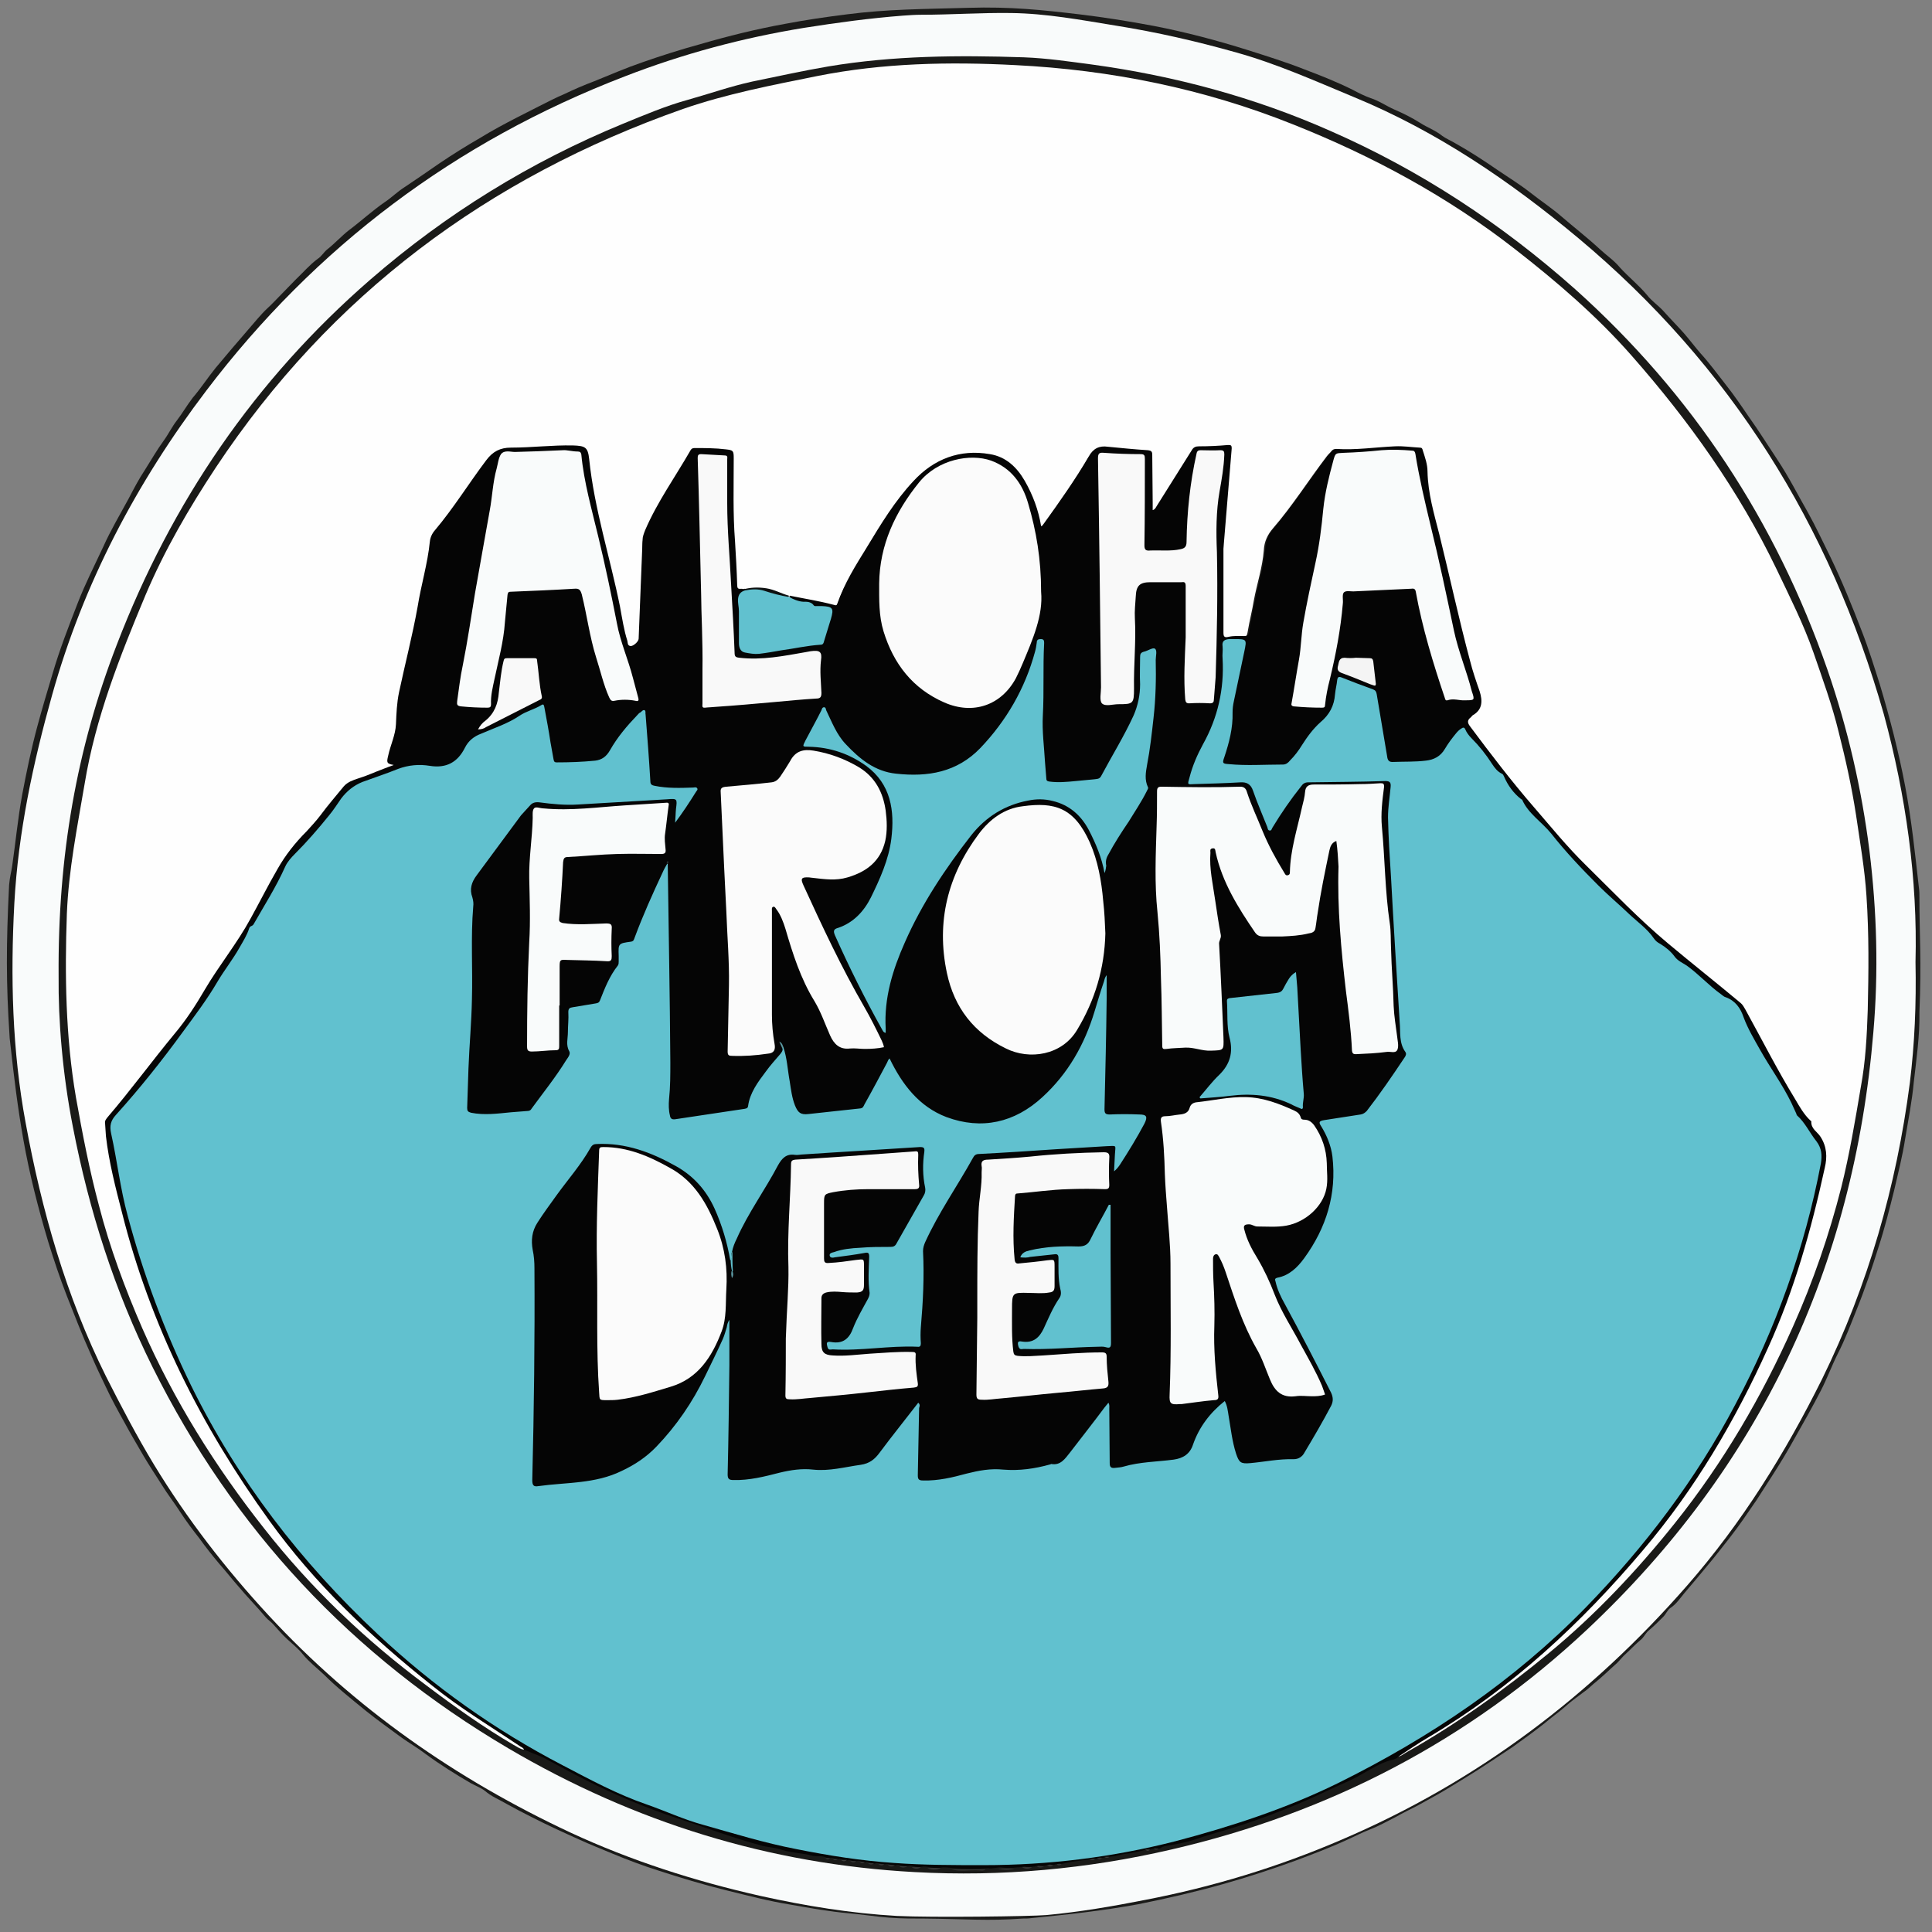 <?xml version="1.0" encoding="utf-8"?>
<!-- Generator: Adobe Illustrator 24.0.0, SVG Export Plug-In . SVG Version: 6.00 Build 0)  -->
<svg version="1.1" id="Layer_1" xmlns="http://www.w3.org/2000/svg" xmlns:xlink="http://www.w3.org/1999/xlink" x="0px" y="0px"
	 viewBox="0 0 445 445" style="enable-background:new 0 0 445 445;" xml:space="preserve">
<rect x="0" y="0" width="445" height="445" fill="#808080" stroke="none"/>
<style type="text/css">
	.st0{fill:#1A1A18;}
	.st1{fill:#F9FBFB;}
	.st2{fill:#FEFEFE;}
	.st3{fill:#050505;}
	.st4{fill:#3A3A38;}
	.st5{fill:#3E3E3D;}
	.st6{fill:#40403F;}
	.st7{fill:#3C3C3B;}
	.st8{fill:#3B3B3A;}
	.st9{fill:#3A3A39;}
	.st10{fill:#3D3D3B;}
	.st11{fill:#3C3C3C;}
	.st12{fill:#3D3D3C;}
	.st13{fill:#393938;}
	.st14{fill:#3F3F3F;}
	.st15{fill:#0E1010;}
	.st16{fill:#61C1CF;}
	.st17{fill:#FBFBFB;}
	.st18{fill:#F9F9F9;}
	.st19{fill:#F4F4F4;}
	.st20{fill:#5FBDCA;}
	.st21{fill:#5B9AA3;}
	.st22{fill:#5F9DA7;}
	.st23{fill:#282E2F;}
</style>
<g>
	<path class="st0" d="M2.1,203.8c0.2-2.1,0.5-2.9,0.7-4.3c0.8-5.5,1.3-10.9,2.3-16.4c1-5.3,2.1-10.6,3.5-15.8
		c1.1-4.1,2.3-8.1,3.5-12.1c1.6-5.5,3.7-10.9,5.8-16.3c1.7-4.4,3.9-8.7,5.9-13c1.7-3.8,3.8-7.3,5.8-11c1.2-2.3,2.4-4.6,3.8-6.7
		c1.4-2.2,2.7-4.5,4.3-6.7c1.1-1.5,1.9-3.2,3-4.6c1.3-1.7,2.4-3.6,3.7-5.3c1.9-2.2,3.5-4.7,5.3-6.9c2.4-2.9,4.9-5.8,7.4-8.7
		c1.5-1.7,2.9-3.5,4.5-5c1-0.9,1.9-1.9,2.8-2.8c1.2-1.2,2.4-2.5,3.7-3.8c1.7-1.6,3.2-3.4,5.1-4.8c0.8-0.5,1.3-1.4,2.1-2.1
		c1.8-1.4,3.3-3.1,5.1-4.5c2.8-2.1,5.4-4.5,8.3-6.5c1.5-1,2.9-2.4,4.5-3.4c2.7-1.8,5.3-3.6,7.9-5.4c3.1-2.1,6.3-4.1,9.6-6
		c2.6-1.6,5.4-3.1,8.1-4.5c1.8-0.9,3.7-1.9,5.5-2.8s3.7-1.9,5.6-2.7c2.3-1.1,4.6-2.1,7-3c3.7-1.5,7.4-3.1,11.2-4.4
		c4.3-1.5,8.7-2.9,13.1-4.1c6.5-1.9,13-3.5,19.6-4.7c4.7-0.9,9.5-1.6,14.3-2.2c9.3-1.2,17.4-1.2,27.9-1.5c9.8-0.3,17.1,0.5,25.6,1.5
		c5.8,0.7,11.5,1.6,17.3,2.7c7.2,1.4,14.4,3.3,21.4,5.5c4.4,1.4,8.9,2.8,13.2,4.5c3.7,1.4,7.5,2.9,11.1,4.7c1.3,0.7,2.7,1.4,4.1,1.9
		c1.9,0.6,3.6,1.8,5.4,2.6c2.1,0.9,4.1,1.9,6,3.1c1.7,1.1,3.5,1.7,5.1,3c0.8,0.6,2,1.1,3,1.7c3.4,1.9,6.6,4,9.8,6.2
		c2.5,1.7,5.1,3.3,7.4,5.1c2.4,1.9,5,3.6,7.3,5.6c2.9,2.5,6,4.9,8.8,7.5c1.5,1.4,3.3,2.6,4.6,4.2c2,2.2,4.4,4.1,6.3,6.4
		c1,1.3,2.5,2.3,3.7,3.6c1.6,1.8,3.2,3.4,4.8,5.2c1.3,1.5,2.5,3.1,3.8,4.6c2.1,2.3,3.9,4.8,5.8,7.2c1.9,2.4,3.6,4.9,5.3,7.4
		c2.3,3.2,4.4,6.6,6.6,9.9c2.6,3.9,4.7,8.1,7,12.1c1.9,3.4,3.5,6.9,5.2,10.3c2.7,5.6,5,11.3,7.2,17c1.6,4.1,2.9,8.3,4.2,12.4
		c2.3,7.7,4.3,15.4,5.8,23.3c1.5,7.8,2.3,15.7,3.2,23.6c0.1,0.7,0.1,1.4,0.1,2c0,8.9,0.5,14.6,0,26.6c0.1,5.4-0.7,10.8-1.3,16.1
		c-0.4,4.4-1.3,8.8-2,13.1c-0.6,3.9-1.6,7.8-2.5,11.7c-1.1,4.4-2.2,8.8-3.6,13.1c-1.5,4.8-3.1,9.6-5,14.3c-1.4,3.5-2.7,7-4.4,10.3
		c-1.4,2.8-2.5,5.8-3.9,8.5c-1.9,3.7-4,7.4-6.1,11.1c-1.6,2.9-3.3,5.7-5.1,8.5c-1.2,1.9-2.4,3.7-3.6,5.6c-2,2.9-4,5.9-6.2,8.7
		c-1.6,2-3.1,4-4.7,5.9c-1.9,2.3-3.8,4.6-5.7,6.8c-1,1.2-1.9,2.6-3.3,3.5c-0.6,0.4-1,1.4-1.6,2c-1.1,1.1-2.2,2.2-3.4,3.2
		c-0.7,0.6-1.1,1.6-1.9,2.2c-1.2,1-2.2,2.1-3.3,3.1c-0.7,0.6-1.3,1.4-2,2.1c-1.8,1.6-3.5,3.3-5.4,4.8c-0.8,0.7-1.5,1.4-2.4,2
		c-1.5,1.1-3,2.2-4.3,3.4c-1.5,1.3-3.1,2.4-4.6,3.7c-2.4,1.9-4.9,3.7-7.4,5.5c-3.5,2.3-7,4.7-10.6,6.9c-2.3,1.4-4.5,2.8-6.8,4.1
		c-1.6,0.9-3.1,1.7-4.7,2.6c-1.6,0.8-3.2,1.6-4.8,2.5c-2,1-3.9,2.1-6,2.9c-1.8,0.7-3.5,1.6-5.3,2.4c-3.9,1.8-7.9,3.3-11.9,4.8
		c-5.5,2-11,3.8-16.7,5.4c-6.4,1.8-12.9,3.3-19.4,4.6c-8.1,1.5-16.4,2.4-24.6,3.2c-0.7,0.1-1.4,0.1-2,0.1c-8.4,0.6-12.3,0.1-23.4,0
		c-8.2,0.1-11.1-0.7-16.6-1.2c-4.5-0.4-9-1.2-13.5-2c-5-0.8-9.9-2.1-14.8-3.3c-5.3-1.3-10.6-2.9-15.8-4.6c-3.5-1.1-6.9-2.4-10.3-3.8
		c-2.6-1.1-5.2-2.1-7.8-3.3c-3.8-1.7-7.5-3.4-11.2-5.3c-1.8-0.9-3.7-1.9-5.5-2.9c-1.7-1-3.5-1.7-5-3c-0.9-0.7-2.2-1.2-3.3-1.8
		c-3.6-2.1-7.1-4.3-10.5-6.8c-1.7-1.3-3.6-2.4-5.3-3.6c-2.8-2.1-5.7-4.1-8.4-6.3c-3.3-2.7-6.6-5.3-9.6-8.3c-1.6-1.5-3.4-2.9-4.8-4.6
		c-1-1.3-2.4-2.4-3.7-3.6c-1.1-1-2.1-2.2-3.1-3.3c-0.5-0.6-1.3-1.1-1.8-1.7c-2-2.4-4.2-4.6-6.2-7c-1.5-1.7-2.9-3.5-4.4-5.2
		c-1.6-1.9-3.2-3.9-4.7-6c-1.5-1.9-3-3.9-4.3-5.9c-1.4-2.2-3-4.2-4.4-6.5c-1.4-2.2-2.8-4.3-4.1-6.5c-1.5-2.6-3-5.1-4.4-7.7
		c-1.5-2.7-3-5.4-4.3-8.2c-1.2-2.5-2.4-5-3.5-7.6c-2-4.4-3.7-8.9-5.5-13.4c-1.6-4.1-3-8.3-4.3-12.5c-2.3-7.7-4.3-15.5-5.7-23.4
		c-1.3-7.3-2.2-14.6-3-22c0-0.2-0.2-1.4-0.2-2C1.4,226.4,1.4,217.7,2.1,203.8z"/>
	<path class="st1" d="M441.2,221.6c0.2,9.7-0.2,18.8-1.3,27.8c-3.1,23.8-9.6,46.6-20.2,68.2c-8.5,17.1-18.5,33.2-31.1,47.6
		c-22.2,25.4-48.4,45.2-79.5,58.5c-14.6,6.3-29.7,10.9-45.3,13.9c-7.6,1.5-15.2,2.8-22.8,3.5c-3.4,0.3-26.3,0.6-34.4,0.2
		c-10.6-0.6-21-2.3-31.4-4.6c-15.1-3.4-29.8-8.1-43.8-14.6c-26.3-12.3-49.7-28.6-69.5-50c-9.9-10.7-18.8-22.2-26.4-34.7
		c-4-6.6-7.6-13.5-11.1-20.4c-9.2-18.5-14.8-38.2-18.5-58.4c-3.1-16.7-3.5-33.6-2.6-50.5c0.9-16.4,4.3-32.3,8.7-48
		c7.2-25.7,19.4-48.9,35.5-70.1c25.2-33.2,57.4-57.4,96.4-72.4c13.4-5.2,27.2-8.9,41.4-11.2c7.6-1.2,15-2.2,22.7-2.8
		c1.5-0.1,2.7-0.2,4.2-0.2c6.8,0,13.9-0.5,20.7-0.4C241,3.1,249,4.6,257,5.9c9.4,1.5,18.6,3.6,27.8,6.2c9.3,2.6,18,6.5,26.9,10.2
		c19.2,7.9,36.1,19.4,51.9,32.6c34.9,29.2,57.9,66,70.3,109.6C439,183.3,441.7,202.5,441.2,221.6z"/>
	<path class="st0" d="M13.5,224.8c-0.2-27.8,4.2-52.5,13.4-76.3c12.6-32.8,31.8-61,58.4-84.1c17.4-15.1,36.8-27.1,58.2-35.9
		c4.9-2,9.8-4.1,14.9-5.5c5-1.4,9.8-3.1,14.8-4.2c5.9-1.2,11.7-2.5,17.6-3.5c14.9-2.5,29.9-2.6,45-2.1c5.4,0.2,10.7,1,16,1.7
		c18.8,2.6,37.1,7.5,54.5,15.2c20.8,9.1,39.5,21.4,56.5,36.5c27,24.2,46.2,53.4,58.1,87.6c4.7,13.6,7.9,27.5,9.7,41.8
		c1.7,13.9,2.1,27.8,0.9,41.7c-4.5,54.2-26.2,100.3-65.9,137.6c-27.3,25.6-59.4,42.3-95.8,50.7c-19.4,4.5-39.1,6.3-59.1,5.2
		c-33.5-1.8-64.7-11.5-93.6-28.5c-36-21.2-63.4-50.5-82-87.9c-8.7-17.5-14.6-36-18.3-55.2C14.4,247.4,13.4,235,13.5,224.8z"/>
	<path class="st2" d="M120.7,403c-0.9-0.1-1.6-0.7-2.4-1.1c-7-4.1-13.6-8.8-20.1-13.7c-14-10.4-26.6-22.4-37.4-36.2
		c-11.2-14.2-20.7-29.4-28-46c-4-9.2-7.5-18.6-10-28.3c-2.2-8.2-3.8-16.5-5.3-24.9c-2.4-14-2.6-28.2-2.1-42.3
		c0.4-10.1,2.4-20,4.1-30c2.5-15.2,8.1-29.3,14-43.4c4.4-10.4,10-20,16.2-29.4c26.4-39.8,62.7-66.8,107.6-82.6
		c10.1-3.5,20.6-5.5,31-7.6c15.1-3,30.4-3.3,45.6-2.5c21.9,1.1,43.3,5.4,63.8,13.6c18.4,7.3,35.8,16.7,51.4,28.9
		c9.5,7.4,18.7,15.3,26.7,24.4c13.2,15,24.7,31.1,33.4,49.2c3,6.3,6.2,12.6,8.5,19.2c2.1,6.1,4.3,12.1,5.8,18.3
		c1.6,6.3,3,12.6,4,19.1c0.9,6.2,2,12.4,2.4,18.6c0.6,8.8,0.5,17.5,0.3,26.3c-0.2,6-0.5,11.9-1.6,17.8c-1.3,7.7-2.6,15.5-4.5,23.1
		c-2.8,11-6.5,21.7-11.1,32c-7.2,16.2-16.1,31.4-27.2,45.3c-8.7,10.9-18.3,21.1-29.1,30c-10.3,8.5-21.2,16.3-32.9,22.9
		c-0.7,0.4-1.3,1-2.2,0.9c0.1-0.9,0.9-1,1.5-1.4c4.6-2.9,9.2-5.8,13.8-8.8c5.8-3.8,11.2-8.1,16.4-12.7c5.4-4.7,10.5-9.6,15.4-14.8
		c6.8-7.2,13-14.8,18.7-22.9c5.1-7.2,9.6-14.7,13.5-22.5c2.7-5.6,5.8-11.1,7.9-16.9c2.9-7.9,5.7-15.8,7.8-23.9c1-3.8,2-7.7,2.8-11.5
		c0.2-0.9,0.2-1.9,0.3-2.9c0.2-2.3-0.8-4.1-2.2-5.7c-0.5-0.6-1.1-1.2-1.2-2c0-0.3-0.2-0.5-0.4-0.7c-2.8-3.5-4.9-7.5-7.1-11.4
		c-2.6-4.6-5-9.4-7.6-14c-0.5-0.9-1.2-1.5-1.9-2.1c-3.6-2.9-7.4-5.6-10.9-8.7c-4.9-4.3-10.2-8.3-14.7-13c-2.5-2.6-5-5.2-7.7-7.6
		c-0.8-0.7-1.5-1.7-2.3-2.5c-5.9-6.1-11.3-12.6-16.7-19.1c-3.2-3.9-6.3-7.9-9.2-12.1c-0.8-1.2-0.8-1.4,0.2-2.4
		c0.3-0.3,0.5-0.6,0.9-0.8c1.4-1,1.7-2.3,1.3-3.9c-0.1-0.3-0.1-0.5-0.2-0.8c-2.3-7.3-4.2-14.7-5.9-22.1c-1.7-7.7-3.8-15.4-5.5-23.1
		c-0.4-2-0.5-4-0.7-6.1c-0.1-1-0.3-2-0.6-2.9c-0.5-1.7-0.5-1.8-2.3-1.9c-2.6-0.2-5.2-0.2-7.8,0.1c-3,0.3-6.1,0.5-9.1,0.3
		c-1.1-0.1-1.8,0.4-2.5,1.3c-4.2,5.5-7.9,11.4-12.4,16.6c-1.2,1.4-2,3-2.1,5c-0.3,4-1.6,7.8-2.3,11.6c-0.4,2.4-1,4.7-1.4,7.1
		c-0.2,1.3-0.5,1.6-1.9,1.6c-1.1,0-2.2,0-3.3,0.2c-0.7,0.1-1.1-0.3-1.2-1c0-0.4,0-0.8,0-1.2c0-6,0-12,0-18c0-2.7,0.4-5.3,0.6-8
		c0.2-2.3,0.4-4.7,0.6-7c0.2-2.5,0.4-5.1,0.6-7.6c0.1-0.8-0.1-1.2-0.9-1.2c-2.1-0.1-4.2,0.2-6.3,0.3c-0.9,0-1.2,0.7-1.6,1.3
		c-2.4,3.9-4.9,7.8-7.4,11.7c-0.3,0.5-0.6,1.4-1.3,1.2c-0.8-0.2-0.6-1.1-0.6-1.8c0-3.3,0-6.6,0-10c0-1.4,0-1.4-1.5-1.6
		c-2.9-0.3-5.8-0.5-8.7-0.8c-1.8-0.1-3,0.5-3.9,2.1c-3.1,5.3-6.6,10.2-10.1,15.2c0,0.1-0.1,0.1-0.1,0.2c-0.2,0.3-0.5,0.8-0.9,0.7
		c-0.5-0.1-0.6-0.6-0.6-1c-0.6-3.2-1.8-6.2-3.4-9.1c-1.9-3.4-4.5-5.8-8.5-6.5c-2-0.3-4-0.2-6,0.2c-3.8,0.7-7.1,2.4-9.9,5
		c-1.9,1.8-3.5,4-5,6.1c-4.1,5.7-7.7,11.8-11.1,17.9c-0.8,1.5-1.5,3.1-2.1,4.7c-0.3,0.8-0.7,1.1-1.6,0.9c-3.2-0.9-6.6-1.3-9.8-2.2
		c-1.7-0.4-3.3-1.2-5.1-1.6c-1.9-0.4-3.6-0.3-5.4,0.2c-1.6,0.1-1.8,0-1.8-1.6c-0.2-6.4-0.8-12.8-0.8-19.1c0-3,0.1-6.1,0.1-9.1
		c0-1.8-0.3-2.1-2-2.2c-2-0.2-4.1-0.3-6.1-0.3c-0.7,0-1.2,0.2-1.6,0.8c-3.5,5.8-7.3,11.5-10.1,17.7c-0.4,1-0.7,1.9-0.7,3
		c0,5.1-0.4,10.2-0.5,15.3c0,1.9-0.1,3.7-0.2,5.6c0,1.2-0.3,2.2-1.5,2.7c-1,0.4-1.2,0.3-1.6-0.7c-0.7-1.8-1-3.7-1.3-5.6
		c-0.9-5.3-2.4-10.5-3.5-15.8c-1-4.6-2.2-9.1-3.2-13.7c-0.4-2-0.4-4-0.7-5.9c-0.1-0.8-0.2-1.7-0.5-2.5c-0.3-1.2-0.9-1.7-2.2-1.7
		c-4.6-0.1-9.2,0-13.8,0.4c-0.6,0.1-1.3,0.1-1.9,0c-2-0.2-3.4,0.7-4.6,2.2c-1.7,2.2-3.3,4.3-4.8,6.6c-2.1,3.1-4.3,6.1-6.7,9
		c-1.2,1.4-1.9,2.9-2,4.8c-0.3,4-1.6,7.7-2.3,11.6c-1.1,6.8-2.8,13.5-4.3,20.3c-0.6,2.6-1,5.2-0.9,7.8c0,1.9-0.5,3.8-1,5.6
		c-0.3,0.8-0.6,1.7-0.7,2.5c-0.2,0.7-0.2,1.4,0.6,1.8c0.5,0.2,0.4,0.5,0,0.8c-0.3,0.2-0.6,0.3-1,0.4c-2.6,1-5.2,2.1-7.9,2.9
		c-0.9,0.3-1.7,0.8-2.2,1.5c-1.1,1.6-2.5,2.9-3.6,4.5c-1.9,2.7-4.2,5-6.4,7.5c-2.8,3.1-5.1,6.5-7,10.3c-3.3,6.7-7.2,13-11.5,19.1
		c-3.2,4.6-5.7,9.6-9.3,14c-5.2,6.4-10,13-15.4,19.2c-1.5,1.7-1.8,3.3-1.5,5.4c0.8,6.1,2.2,12.1,3.9,18c2.7,9.8,5.7,19.6,9.8,28.9
		c4.4,10,9.5,19.6,15.3,28.8c4.5,7,9.1,13.9,14.4,20.3c3.2,3.9,6.6,7.6,10.1,11.3c5.4,5.8,11.5,10.6,17.4,15.8
		c6.8,6,14.5,10.9,22.1,15.8c0.8,0.5,1.6,1,2.4,1.6C120.3,402.2,120.8,402.4,120.7,403z"/>
	<path class="st3" d="M120.7,403c-0.2-0.5-0.7-0.6-1.1-0.9c-6.7-4.5-13.7-8.7-20-13.8c-14.1-11.2-27.1-23.5-37.6-38.1
		c-15.6-21.6-27.4-45-33.9-70.9c-1.5-5.8-3-11.6-3.7-17.6c-0.1-1-0.1-2-0.2-3c-0.1-0.6,0.3-1,0.6-1.4C30.2,251,35,244.4,40.3,238
		c2.6-3.1,4.8-6.5,6.9-10.1c3.3-5.6,7.4-10.6,10.5-16.3c2.1-3.8,4-7.6,6.2-11.4c1.8-3.2,4.1-6.1,6.7-8.7c1.1-1.2,2.2-2.4,3.2-3.7
		c1.7-2.3,3.6-4.5,5.4-6.7c0.9-1,2.1-1.4,3.3-1.8c2-0.6,3.9-1.5,5.8-2.2c0.8-0.3,1.5-0.6,2.4-0.9c-1.6-0.3-1.7-0.5-1.3-2.1
		c0.5-2.4,1.7-4.8,1.8-7.3c0.1-2.4,0.2-4.9,0.7-7.3c1.4-6.6,3.1-13.1,4.3-19.8c0.8-5,2.3-9.9,2.8-14.9c0.1-1,0.5-1.9,1.2-2.7
		c4.3-5.1,7.8-10.8,11.8-16.1c1.5-2,3.2-2.9,5.7-2.9c4.8,0,9.5-0.6,14.3-0.5c2.8,0.1,3.4,0.4,3.7,3.1c1.2,11.6,4.8,22.6,7.1,34
		c0.5,2.7,0.9,5.4,1.7,7.9c0.1,0.4,0,1.1,0.7,1.2c0.6,0.1,1.9-1,1.9-1.7c0.1-2.5,0.2-5,0.3-7.6c0.2-5,0.4-10.1,0.6-15.1
		c0-0.8,0.3-1.5,0.6-2.3c2.8-6.5,6.9-12.2,10.4-18.3c0.2-0.4,0.5-0.6,0.9-0.6c2.4,0,4.9,0,7.3,0.3c1.7,0.2,1.8,0.3,1.8,2.1
		c0,6.4-0.2,12.7,0.3,19.1c0.2,3.3,0.4,6.7,0.5,10.1c0,1.3,0.9,0.6,1.4,0.9c0.3-0.1,0.5-0.2,0.6,0.2c-1.2,1-1.4,2.3-1.2,3.9
		c0.2,2.4,0.1,4.9,0.1,7.3c0,0.5,0,1,0.1,1.6c0.2,0.7,0.5,1.2,1.3,1.3c1.2,0.1,2.3,0.3,3.5,0.2c4.3-0.6,8.7-1.4,13-2
		c0.6-0.1,1-0.4,1.2-1c0.6-1.9,1.2-3.8,1.7-5.7c0.2-0.6,0-1.2-0.6-1.2c-2.2-0.1-4.1-1.4-6.3-1.5c-1.1-0.1-1.9-0.5-2.7-1.2
		c-0.1-0.1-0.1-0.2,0-0.4c3.4,0.7,6.7,1.2,10.1,2.1c0.4,0.1,0.7,0.3,0.9-0.3c1.6-4.7,4.2-8.8,6.8-13c3.2-5.3,6.4-10.6,10.7-15.2
		c4.7-5.1,10.7-7.4,17.6-6.2c3.7,0.6,6.2,3,8,6.1c1.9,3.3,3.2,6.8,3.8,10.5c0.4-0.1,0.5-0.5,0.7-0.7c3.6-5,7.2-10.1,10.3-15.4
		c1-1.8,2.4-2.5,4.4-2.2c3.1,0.3,6.1,0.6,9.2,0.8c0.8,0.1,1,0.3,1,1.1c0,3.7,0.1,7.4,0.1,11c0,0.5,0,1,0,1.7
		c0.6-0.2,0.7-0.6,0.9-0.9c2.7-4.3,5.4-8.6,8.1-12.9c0.4-0.7,0.9-0.9,1.7-0.9c2.2,0,4.4-0.1,6.6-0.3c0.7,0,0.9,0,0.9,0.8
		c-0.6,7.2-1.2,14.5-1.8,21.8c0,0.4-0.1,0.9-0.1,1.3c0,6.4,0,12.9,0,19.3c0,0.9,0.2,1.2,1.1,1c1.2-0.3,2.5-0.2,3.7-0.2
		c0.5,0,0.9-0.1,1.1-0.8c0.8-5.2,2-10.3,3.2-15.4c0.3-1.5,0.4-2.9,0.6-4.4c0.2-1.4,0.6-2.7,1.5-3.7c4.9-5.8,9-12.2,13.6-18.2
		c0.3-0.4,0.6-0.6,1.2-0.6c4.5,0.3,9-0.4,13.5-0.6c1.9-0.1,3.8,0.2,5.7,0.3c0.5,0,0.6,0.2,0.7,0.6c0.5,1.6,1.1,3.2,1.1,4.9
		c0.1,5,1.5,9.7,2.7,14.4c2.4,9.7,4.5,19.5,7.1,29.2c0.6,2.4,1.4,4.7,2.2,7c0.7,2.2,0.7,4.2-1.5,5.5c-0.2,0.1-0.3,0.3-0.5,0.5
		c-0.8,0.6-0.9,1.2-0.2,2.1c4.7,6.3,9.5,12.6,14.7,18.6c3.9,4.5,7.7,9.2,12,13.4c6.2,6.1,12.2,12.4,18.9,18
		c5.5,4.6,11.2,9.1,16.7,13.7c0.5,0.4,0.8,1,1.1,1.5c3.8,6.9,7.4,14,11.5,20.7c1,1.7,2,3.5,3.5,4.9c0.1,0.1,0.2,0.1,0.2,0.2
		c-0.1,1.7,1.4,2.4,2.1,3.5c1.5,2.3,1.6,4.7,1,7.2c-3.1,14.2-7,28.1-13,41.3c-7.6,16.9-16.9,32.7-28.9,46.8
		c-14.2,16.8-30.2,31.7-49.3,43c-2.4,1.4-4.7,3-7,4.5c-0.4,0.5-1.1,0.7-1.7,0.8c-2.5,0.7-4.7,2.1-7,3.4c-2.2,1.3-4.6,2.2-6.9,3.3
		c-7.7,3.7-15.6,6.8-23.8,9.3c-2.4,0.7-4.9,1.4-7.2,2.2c-2.3,0.8-4.7,1.2-7.1,1.6c-0.4,0.1-0.8,0.2-1.1,0.5c-0.4,0.2-0.8,0.2-1.2,0
		c-0.3,0.1-0.5,0.2-0.8,0.2c-0.4,0.2-0.8,0.1-1.1,0c-1.6,0.6-3.3,0.9-5,1.1c-1.1,0.1-2.1,0.6-3.2,0.6c-0.4,0.1-0.8,0.1-1.1,0
		c-0.2,0.1-0.4,0.2-0.5,0.2c-0.4,0.2-0.8,0.1-1.1,0c-0.2,0.1-0.4,0.2-0.5,0.2c-0.4,0.3-0.8-0.1-1.2,0.2c-2.2,0.3-4.4,0.5-6.5,1
		c-0.4,0.1-0.8,0.2-1.1,0c-0.3,0.1-0.5,0.2-0.8,0.2c-0.5,0.2-0.9,0.2-1.4,0c-0.3,0.1-0.5,0.2-0.8,0.2c-0.6,0.2-1.1,0.2-1.7,0
		c-0.3,0.1-0.7,0.2-1,0.3c-0.8,0.1-1.6,0.2-2.3,0c-0.6,0.1-1.1,0.2-1.7,0.2c-1.3,0.2-2.5,0.2-3.8,0c-1,0-1.9,0.4-2.9,0.2
		c-2.6,0.2-5.3,0.2-7.9,0c-0.8-0.1-1.6-0.2-2.5-0.2c-1,0.2-2,0.2-3,0c-0.5-0.1-1-0.2-1.5-0.2c-0.7,0.2-1.4,0.2-2.1,0
		c-0.3-0.1-0.7-0.2-1-0.2c-0.6,0.1-1.2,0.2-1.9,0c-0.3-0.1-0.7-0.2-1-0.2c-0.5,0.2-1.1,0.2-1.6,0c-0.3-0.1-0.5-0.2-0.8-0.2
		c-0.5,0.1-0.9,0.2-1.4,0c-0.3-0.1-0.7-0.2-1-0.2c-0.5,0.2-0.9,0.2-1.4,0c-0.3-0.1-0.5-0.2-0.8-0.3c-0.4,0.2-0.8,0.2-1.2,0
		c-0.3-0.1-0.5-0.2-0.8-0.2c-0.5,0.1-0.9,0.2-1.4,0c-0.3-0.1-0.5-0.2-0.8-0.2c-0.5,0.2-0.9,0.2-1.4,0c-0.3-0.1-0.5-0.2-0.8-0.3
		c-0.4,0.2-0.8,0.2-1.2,0c-0.2-0.1-0.4-0.2-0.6-0.2c-0.4,0.1-0.8,0.1-1.1,0c-1.1-0.6-2.3-0.2-3.4-0.5c-2.2-0.6-4.6-0.6-6.8-1.3
		c-1.4-0.5-3-0.6-4.4-0.9c-6.8-1.8-13.4-4.3-20.1-6.5c-7.2-2.4-14.1-5.3-20.8-8.7c-3.2-1.6-6.4-3.4-9.6-5.1
		C123.5,404.1,122.1,403.6,120.7,403z"/>
	<path class="st4" d="M219.1,430.6c2.6,0,5.3,0,7.9,0c-0.5,0.4-1.1,0.2-1.6,0.2C223.3,430.7,221.2,431.1,219.1,430.6z"/>
	<path class="st5" d="M229.9,430.4c1.3,0,2.5,0,3.8,0C232.5,430.7,231.2,430.7,229.9,430.4z"/>
	<path class="st6" d="M213.6,430.3c1,0,2,0,3.1,0C215.6,430.7,214.6,430.7,213.6,430.3z"/>
	<path class="st7" d="M235.4,430.1c0.8,0,1.6,0,2.3,0C237,430.5,236.2,430.5,235.4,430.1z"/>
	<path class="st7" d="M210,430.1c0.7,0,1.4,0,2.1,0C211.4,430.5,210.7,430.5,210,430.1z"/>
	<path class="st5" d="M207.1,429.9c0.6,0,1.2,0,1.9,0C208.4,430.2,207.7,430.2,207.1,429.9z"/>
	<path class="st8" d="M204.5,429.6c0.5,0,1.1,0,1.6,0C205.6,430,205,430,204.5,429.6z"/>
	<path class="st9" d="M238.8,429.9c0.6,0,1.1,0,1.7,0C239.9,430.2,239.3,430.2,238.8,429.9z"/>
	<path class="st10" d="M193.7,428.4c0.5,0,0.9,0,1.4,0C194.6,428.8,194.2,428.8,193.7,428.4z"/>
	<path class="st11" d="M195.8,428.7c0.5,0,0.9,0,1.4,0C196.8,429,196.3,429,195.8,428.7z"/>
	<path class="st5" d="M202.3,429.4c0.5,0,0.9,0,1.4,0C203.2,429.7,202.8,429.7,202.3,429.4z"/>
	<path class="st12" d="M241.2,429.6c0.5,0,0.9,0,1.4,0C242.1,430,241.7,430,241.2,429.6z"/>
	<path class="st12" d="M199.9,429.2c0.5,0,0.9,0,1.4,0C200.9,429.5,200.4,429.5,199.9,429.2z"/>
	<path class="st13" d="M265.7,425.8c0.4,0,0.8,0,1.2,0C266.5,426.1,266.1,426.1,265.7,425.8z"/>
	<path class="st10" d="M263.8,426c0.4,0,0.8,0,1.1,0C264.5,426.4,264.2,426.4,263.8,426z"/>
	<path class="st8" d="M254.4,427.7c0.4,0,0.8,0,1.1,0C255.2,428,254.8,428,254.4,427.7z"/>
	<path class="st7" d="M190.1,428c0.4,0,0.8,0,1.1,0C190.8,428.3,190.5,428.3,190.1,428z"/>
	<path class="st8" d="M252.7,428c0.4,0,0.8,0,1.1,0C253.5,428.3,253.1,428.3,252.7,428z"/>
	<path class="st5" d="M191.8,428.2c0.4,0,0.8,0,1.2,0C192.5,428.5,192.2,428.5,191.8,428.2z"/>
	<path class="st8" d="M251,428.4c0.3-0.4,0.8-0.2,1.2-0.2C251.9,428.6,251.4,428.3,251,428.4z"/>
	<path class="st14" d="M198,428.9c0.4,0,0.8,0,1.2,0C198.8,429.2,198.4,429.2,198,428.9z"/>
	<path class="st7" d="M243.4,429.4c0.4,0,0.8,0,1.1,0C244.1,429.7,243.7,429.7,243.4,429.4z"/>
	<path class="st15" d="M171.6,136c-0.2-0.1-0.4-0.1-0.6-0.2c1.8-0.5,3.5-0.6,5.5-0.3c1.9,0.3,3.4,1.2,5.2,1.7c0,0.1,0,0.1,0,0.2
		c-0.4,0.4-0.8,0.2-1.2,0.1c-1-0.2-1.9-0.4-2.9-0.7c-1.6-0.5-3.3-1.1-5-0.7C172.2,136.2,171.8,136.3,171.6,136z"/>
	<path class="st16" d="M153.8,199c0.2,15.2,0.5,30.4,0.6,45.7c0,2.8,0,5.7-0.3,8.5c-0.1,1.2-0.1,2.5,0.2,3.7c0.1,0.7,0.4,1,1.2,0.9
		c5.3-0.8,10.7-1.6,16-2.4c0.4-0.1,0.7-0.1,0.8-0.6c0.4-3.1,2.3-5.6,4.1-8c1-1.4,2.2-2.7,3.3-4c0.3-0.4,0.7-0.8,0.5-1.4
		c-0.1-0.2,0-0.3,0.2-0.3c0.9,2.6,1,5.3,1.5,8c0.3,1.9,0.5,3.7,1.2,5.5c0.7,1.7,1.3,2.2,3.1,2c4-0.4,8-0.9,12-1.3
		c0.6-0.1,0.7-0.5,0.9-0.9c1.8-3.2,3.5-6.4,5.2-9.6c0.2-0.4,0.3-0.8,0.6-1c2.9,6,6.8,11.1,13.1,13.5c8.1,3,15.7,1.3,22.1-4.6
		c5.9-5.4,9.7-12.1,12-19.7c0.7-2.3,1.4-4.7,2.2-7c0.1-0.4,0.2-0.9,0.6-1.4c0,1.8,0,3.5,0,5.3c-0.1,8.5-0.3,17-0.5,25.6
		c0,0.9,0.2,1.2,1.2,1.2c2.3-0.1,4.6-0.1,6.8,0c1.7,0,2,0.5,1.2,2.1c-1.7,3.2-3.6,6.3-5.6,9.4c-0.4,0.6-0.8,1.1-1.4,1.6
		c0.1-1.3,0.1-2.6,0.2-3.9c0.1-2.2,0.6-2-1.9-1.9c-3.9,0.2-7.7,0.5-11.6,0.7c-5.9,0.4-11.9,0.8-17.8,1.1c-0.7,0-1.1,0.3-1.4,0.9
		c-3.6,6.5-7.9,12.6-11,19.4c-0.3,0.7-0.5,1.3-0.5,2.1c0.3,5.8,0,11.7-0.5,17.5c-0.1,1.2-0.1,2.5,0,3.7c0,0.6-0.2,0.9-0.8,0.8
		c-6.5-0.3-13,1-19.5,0.6c-0.4,0-1,0.3-1.2-0.5s-0.4-1.4,0.8-1.2c2.7,0.5,4.2-0.7,5.1-3.2c0.9-2.3,2.2-4.5,3.4-6.7
		c0.2-0.4,0.4-0.8,0.4-1.4c-0.4-2.7-0.2-5.5-0.1-8.3c0-0.9-0.2-1.1-1.1-0.9c-2.2,0.4-4.5,0.7-6.8,1c-0.4,0.1-1.1,0.2-1.2-0.4
		s0.6-0.7,1-0.8c1.9-0.7,4-0.9,6-1c2.3-0.2,4.6-0.2,7-0.2c0.7,0,1.1-0.2,1.4-0.8c2.1-3.7,4.2-7.4,6.3-11.1c0.3-0.5,0.4-1.1,0.3-1.7
		c-0.6-2.8-0.6-5.6-0.2-8.3c0.1-0.9-0.1-1.1-1-1.1c-9,0.6-18,1.1-26.9,1.7c-0.6,0-1.3,0.2-1.9,0.1c-2-0.3-3,0.8-3.9,2.4
		c-3,5.7-6.9,11-9.5,16.9c-0.5,1-0.9,2-1.1,3.1c-0.4,0.6,0.4,1.4-0.4,1.9c-0.7-4.1-1.9-8.1-3.6-11.9c-1.9-4.2-4.8-7.5-8.9-9.8
		c-5.7-3.2-11.6-5.4-18.2-5.1c-0.7,0-1.1,0.2-1.5,0.9c-2.2,3.9-5.2,7.3-7.8,10.9c-1.5,2.1-3,4.1-4.4,6.3c-1.3,2-1.5,4.1-1.1,6.3
		c0.3,1.4,0.4,2.8,0.4,4.2c0.1,16.3-0.1,32.6-0.5,48.8c0,1.2,0.3,1.6,1.4,1.4c6.5-0.9,13.1-0.5,19.2-3.5c3-1.4,5.7-3.2,8-5.6
		c4.6-4.8,8.3-10.2,11.2-16.2c1.4-2.9,2.8-5.7,4.1-8.6c0.4-0.9,0.6-1.8,0.9-2.7c0.1-0.6,0.2-1.1,0.6-1.7c0,3.5,0,7,0,10.4
		c-0.1,8.4-0.2,16.8-0.4,25.2c0,1,0.3,1.3,1.3,1.3c3.7,0.1,7.2-0.8,10.7-1.7c2.5-0.6,5.1-1,7.7-0.7c3.7,0.4,7.3-0.6,10.9-1.1
		c2.1-0.3,3.3-1.3,4.4-2.8c2.9-3.9,5.9-7.6,8.9-11.5c0.5,0.4,0.3,0.9,0.2,1.2c-0.1,5.2-0.2,10.3-0.3,15.5c0,0.9,0.2,1.2,1.2,1.2
		c3.5,0.1,6.8-0.7,10.1-1.6c2.8-0.7,5.5-1.2,8.4-0.9c3.7,0.3,7.2-0.2,10.8-1.2c0.1,0,0.2-0.1,0.2-0.1c2.2,0.4,3.2-1.2,4.4-2.7
		c2.6-3.4,5.3-6.8,7.9-10.3c0.3-0.4,0.6-0.7,0.9-1.1c0.3,0.5,0.2,0.9,0.2,1.4c0,4.2,0.1,8.3,0.1,12.5c0,0.9,0.3,1.2,1.2,1.1
		c0.7-0.1,1.4-0.1,2-0.3c3.8-1.1,7.7-1.1,11.5-1.6c2.2-0.3,3.8-1.3,4.5-3.5c1.4-4,3.9-7.3,7.3-10c0.6,1.1,0.7,2.3,0.9,3.5
		c0.5,2.9,0.8,5.8,1.7,8.6c0.7,2.1,1.1,2.4,3.3,2.2c3.3-0.3,6.6-1,10-0.9c1.1,0,2-0.6,2.5-1.6c2.1-3.5,4.2-7.1,6.1-10.7
		c0.5-1,0.5-1.9,0-3c-3.5-6.9-7-13.7-10.7-20.5c-0.9-1.6-1.7-3.3-2.1-5.1c-0.1-0.4-0.3-0.7,0.4-0.9c2.7-0.5,4.6-2.3,6.2-4.5
		c5.1-7,7.5-14.8,6.5-23.4c-0.3-2.5-1.3-4.9-2.6-7c-0.6-0.9-0.5-1.2,0.7-1.4c2.8-0.4,5.6-0.9,8.4-1.3c0.6-0.1,1-0.4,1.4-0.8
		c3.1-4,5.9-8.1,8.7-12.3c0.3-0.4,0.5-0.9,0.2-1.3c-1.5-2.1-1.1-4.5-1.3-6.7c-0.7-11.1-1.4-22.3-2-33.4c-0.3-4.6-0.6-9.3-0.7-13.9
		c0-2.4,0.4-4.7,0.6-7c0.1-1-0.1-1.4-1.2-1.4c-5.9,0.2-11.8,0.2-17.8,0.3c-0.7,0-1.2,0.3-1.6,0.9c-2.4,3-4.6,6.2-6.6,9.5
		c-0.2,0.3-0.2,0.7-0.6,0.7c-0.5,0-0.5-0.5-0.6-0.8c-1.1-2.8-2.3-5.5-3.3-8.4c-0.5-1.5-1.5-2-2.9-1.9c-3.5,0.2-7,0.3-10.5,0.4
		c-1.8,0.1-1.7,0.2-1.2-1.6c0.7-2.7,1.8-5.2,3.1-7.6c3.4-6.1,4.9-12.7,4.5-19.7c-0.1-0.9,0.1-1.9,0-2.8c-0.2-1.3,0.5-1.6,1.5-1.7
		c0.4,0,0.7,0,1.1,0c3,0,3,0,2.4,2.9c-0.8,3.8-1.6,7.6-2.4,11.4c-0.2,0.9-0.3,1.7-0.3,2.6c0.1,3.6-0.8,7-1.9,10.3
		c-0.5,1.4-0.4,1.5,1,1.6c4.1,0.4,8.3,0.1,12.5,0.1c0.7,0,1.2-0.4,1.6-0.9c1.1-1.1,2-2.3,2.8-3.6c1.2-1.9,2.6-3.8,4.3-5.3
		c2-1.7,3.1-3.7,3.3-6.4c0.1-1.1,0.4-2.2,0.5-3.3c0.1-0.6,0.3-0.8,0.9-0.6c2.5,1,4.9,1.9,7.4,2.8c0.5,0.2,0.7,0.5,0.8,1.1
		c0.8,4.8,1.6,9.5,2.4,14.3c0.1,0.9,0.4,1.4,1.5,1.3c2.5-0.1,5,0,7.4-0.3c1.9-0.2,3.4-1,4.4-2.7c0.7-1.2,1.6-2.4,2.5-3.5
		c0.4-0.5,0.8-0.9,1.3-1.2c0.4-0.3,0.7-0.3,0.9,0.2c0.3,0.7,0.8,1.4,1.4,2c1.8,1.8,3.4,3.8,4.8,6c0.6,0.9,1.2,1.7,2.2,2.2
		c0.3,0.1,0.4,0.4,0.5,0.6c0.9,2.1,2.2,3.9,4,5.3c0.1,0,0.2,0.1,0.2,0.1c1.4,3.2,4.5,5.1,6.7,7.8c3.3,4.2,7,8.1,10.8,11.9
		c2.3,2.3,4.8,4.4,7.1,6.6c1.9,1.8,4.2,3.4,5.7,5.6c0.4,0.6,0.9,1,1.5,1.3c1.3,0.8,2.4,1.7,3.3,2.9c0.7,1,1.9,1.5,2.8,2.1
		c2.8,2,5.1,4.6,7.9,6.6c0.4,0.3,0.7,0.6,1.1,0.7c2.2,0.8,3.4,2.5,4.1,4.6c1,2.7,2.4,5,3.8,7.5c2.3,4.1,5.1,7.9,7.2,12.2
		c0.4,0.8,0.7,1.6,1.1,2.4c0.1,0.2,0.1,0.4,0.2,0.5c1.9,1.7,2.9,4,4.5,6c1.2,1.6,1.3,3.2,1,5.1c-3.7,19.5-10.4,38-19.7,55.5
		c-9.1,17.3-20.8,32.7-34.4,46.7c-16.6,17-35.9,30-57.1,40.5c-12,5.9-24.6,10-37.5,13.4c-14.5,3.7-29.2,5.5-44.1,5.5
		c-6.9,0-13.8,0-20.6-0.5c-7.6-0.5-15.1-1.7-22.6-3.2c-7.3-1.4-14.4-3.6-21.5-5.6c-4.4-1.2-8.7-3.2-13-4.7c-6.7-2.3-13-5.7-19.3-9
		c-15.6-8.1-29.8-18.2-42.6-30.2c-17.7-16.6-32.3-35.5-43-57.3c-6.1-12.5-11-25.6-14.6-39.1c-1.7-6.2-2.4-12.6-3.8-18.9
		c-0.4-1.8-0.1-3,1.1-4.3c5.5-6.1,10.6-12.5,15.4-19.1c2.8-3.8,5.6-7.5,8-11.6c1.6-2.7,3.6-5.2,5.1-7.9c0.8-1.4,1.7-2.8,2.2-4.4
		c0.2-0.6,0.7-0.4,1-0.9c2.5-4.4,5.2-8.6,7.3-13.3c0.5-1.1,1.4-2.1,2.2-2.9c2.8-2.8,5.4-5.8,7.9-8.9c1-1.2,1.9-2.6,2.8-3.9
		c1.3-1.7,2.9-3,4.9-3.8c2.7-1,5.5-1.9,8.2-3c2.4-0.9,4.9-1.1,7.3-0.7c3.8,0.6,6.4-0.8,8.1-4.2c0.8-1.6,2.1-2.6,3.7-3.2
		c3-1.3,6.1-2.3,8.8-4.1c1.6-1.1,3.5-1.5,5.1-2.5c0.6-0.4,0.6,0.2,0.7,0.6c0.5,2.7,1,5.3,1.4,8c0.2,1.3,0.5,2.6,0.7,3.9
		c0.1,0.5,0.2,0.7,0.7,0.7c3,0,5.9-0.1,8.9-0.4c1.6-0.2,2.6-1,3.4-2.4c1.7-3,3.9-5.6,6.3-8.1c0.2-0.2,0.4-0.5,0.7-0.6
		c0.3-0.2,0.6-0.7,1-0.5c0.3,0.2,0.1,0.7,0.2,1c0.4,5.1,0.8,10.3,1.1,15.4c0,0.7,0.4,0.9,1,1c2.9,0.6,5.9,0.5,8.8,0.4
		c0.3,0,0.8-0.2,1,0.2c0.2,0.3-0.2,0.6-0.3,0.8c-1.5,2.4-3,4.7-4.8,7.1c0.1-1.1,0.1-2.2,0.2-3.2c0.3-2.3,0.3-2.4-2-2.2
		c-6.8,0.4-13.7,0.8-20.5,1.2c-3,0.2-6-0.1-9-0.5c-0.9-0.1-1.6,0.1-2.1,0.7c-0.7,0.8-1.4,1.5-2.1,2.3c-3.4,4.6-6.8,9.2-10.2,13.8
		c-1.2,1.6-1.7,3.2-1,5.1c0.2,0.7,0.3,1.4,0.2,2.1c-0.6,7.1-0.1,14.2-0.3,21.3c-0.1,5.4-0.6,10.7-0.8,16c-0.1,3-0.2,6.1-0.3,9.1
		c0,0.7,0.2,0.9,0.9,1.1c3,0.6,6.1,0.2,9.1-0.1c1.3-0.1,2.5-0.2,3.8-0.3c0.4,0,0.8-0.1,1-0.5c2.7-3.7,5.6-7.3,8-11.2
		c0.4-0.6,1.1-1.4,0.7-2.1c-0.8-1.4-0.3-2.9-0.3-4.3c0-1.6,0.2-3.1,0.1-4.7c0-0.8,0.3-1,1-1.1c1.8-0.3,3.6-0.6,5.4-0.9
		c0.5-0.1,0.7-0.2,0.9-0.7c1.1-2.8,2.2-5.6,4.1-8c0.2-0.3,0.2-0.6,0.2-0.9c0-0.4,0-0.9,0-1.3c-0.1-2.9-0.1-2.9,2.8-3.3
		c0.7-0.1,0.7-0.5,0.9-1c1.9-5.1,4.1-10,6.4-14.9c0.3-0.7,0.7-1.4,1.1-2.1C153.7,198.8,153.7,198.8,153.8,199z"/>
	<path class="st1" d="M307.8,193.7c-1.1,0.4-1.4,1.3-1.6,2.2c-1,4.8-2,9.6-2.7,14.4c-0.2,1.1-0.3,2.3-0.5,3.4
		c-0.1,1-0.9,1.2-1.6,1.3c-2,0.5-4,0.6-6.1,0.7c-1.4,0-2.9,0-4.3,0c-0.8,0-1.4-0.2-1.9-0.9c-3.9-5.7-7.6-11.6-9.1-18.5
		c-0.1-0.4,0-1-0.7-0.9s-0.5,0.6-0.5,1c-0.3,3.7,0.6,7.4,1.1,11c0.4,2.7,0.8,5.4,1.3,8c0.1,0.8-0.5,1.3-0.4,2.1
		c0.4,7.1,0.7,14.3,1,21.4c0.1,3.1,0.1,3-2.9,3.1c-2,0.1-3.9-0.8-5.9-0.7c-1.4,0.1-2.9,0.1-4.3,0.3c-0.8,0.1-1,0-1-0.8
		c-0.1-5.2-0.1-10.3-0.3-15.5c-0.1-5.1-0.3-10.1-0.8-15.2c-0.7-6.6-0.4-13.2-0.2-19.8c0.1-2.7,0.1-5.4,0.1-8c0-0.8,0.2-1.1,1-1.1
		c6.1,0.1,12.2,0.2,18.2,0c0.9,0,1.3,0.5,1.5,1.2c1,3.1,2.4,6,3.6,9c1.4,3.4,3.1,6.5,5,9.6c0.2,0.3,0.3,0.7,0.8,0.6
		c0.4-0.1,0.5-0.3,0.5-0.7c0.1-5.1,1.7-10,2.8-15c0.3-1.2,0.6-2.3,0.7-3.5c0.1-1.3,0.8-1.7,2-1.7c3.5,0,7,0,10.6-0.1
		c1.6,0,3.2-0.1,4.8-0.2c0.6,0,0.8,0.1,0.8,0.8c-0.4,3.1-0.8,6.2-0.5,9.3c0.7,7.4,0.7,14.7,1.8,22.1c0.3,1.9,0.2,3.9,0.3,5.9
		c0.1,4.4,0.5,8.8,0.6,13.2c0.1,2.3,0.5,4.7,0.8,7c0.1,1,0.4,2.1,0.1,3c-0.4,1.1-1.7,0.4-2.6,0.6c-2.3,0.3-4.5,0.4-6.8,0.5
		c-0.5,0-1,0.1-1.1-0.8c-0.2-4.6-0.8-9.2-1.4-13.8c-1.1-9.5-2-19-1.7-28.6C308.2,197.8,308.1,195.8,307.8,193.7z"/>
	<path class="st1" d="M305.2,321.2c-1.1,0.4-2.1,0.4-3.1,0.4c-1.2,0-2.5-0.2-3.7,0c-3.2,0.4-4.8-1.2-5.9-3.9c-1-2.4-1.8-4.9-3.1-7.1
		c-3.2-5.6-5.1-11.6-7.1-17.6c-0.4-1.2-0.9-2.4-1.5-3.5c-0.2-0.3-0.3-0.7-0.8-0.6c-0.4,0.1-0.6,0.5-0.6,1c0,1.8,0,3.5,0.1,5.3
		c0.2,3.4,0.3,6.8,0.2,10.2c-0.2,5.3,0.3,10.6,0.9,15.9c0.1,0.8,0,1.2-1,1.2c-2.5,0.2-4.9,0.6-7.4,0.9c-0.1,0-0.2,0-0.4,0
		c-2.2,0.2-2.5-0.1-2.4-2.2c0.4-10,0.2-20.1,0.2-30.1c0-4.4-0.5-8.7-0.8-13c-0.2-2.5-0.4-5.1-0.5-7.7c-0.1-4-0.3-8-0.9-12
		c-0.1-0.8,0-1.3,1-1.3c1.1,0,2.3-0.3,3.4-0.4c1-0.1,1.9-0.4,2.2-1.5c0.2-0.8,0.8-1.2,1.5-1.3c3.8-0.4,7.6-1.3,11.5-1.2
		c4,0.1,7.6,1.5,11.1,3.1c0.7,0.3,1.3,0.8,1.5,1.6c0.1,0.4,0.4,0.5,0.8,0.5c1,0,1.7,0.5,2.3,1.3c1.8,2.6,2.8,5.5,2.9,8.7
		c0,2,0.3,3.9-0.1,5.9c-0.8,4.1-4.8,7.7-9.2,8.5c-2.2,0.4-4.5,0.2-6.7,0.2c-0.7,0-1.2-0.5-1.9-0.5c-0.9,0-1.4,0.2-1.1,1.2
		c0.6,2.4,1.7,4.5,3,6.6c1.6,2.7,2.9,5.5,4,8.4c1.6,4.1,4,7.7,6,11.5c1.7,3.1,3.5,6.2,4.9,9.5C304.8,320,305,320.6,305.2,321.2z"/>
	<path class="st17" d="M203.6,241.2c-1.4,0.3-2.9,0.4-4.4,0.4c-1.1,0-2.3-0.2-3.4-0.1c-2.4,0.3-3.7-1-4.6-3
		c-1.2-2.7-2.1-5.4-3.6-7.9c-3.2-5.2-5-10.9-6.7-16.7c-0.5-1.6-1.1-3.2-2.1-4.5c-0.2-0.3-0.4-0.7-0.8-0.5c-0.3,0.2-0.2,0.6-0.2,0.9
		c0,8,0,15.9,0,23.9c0,2.2,0.2,4.5,0.6,6.7c0.3,1.5-0.2,2.2-1.6,2.3c-2.7,0.4-5.4,0.6-8.1,0.5c-0.8,0-1.1-0.1-1.1-1
		c0.1-5.1,0.2-10.2,0.3-15.3c0.1-5.6-0.4-11.3-0.6-16.9c-0.2-3.4-0.3-6.7-0.5-10.1c-0.3-5.8-0.5-11.6-0.8-17.4
		c-0.1-1,0.3-1.2,1.3-1.3c3.5-0.3,6.9-0.6,10.4-1c0.9-0.1,1.5-0.6,2-1.3c0.8-1.2,1.6-2.4,2.3-3.6c1.2-2.3,3-2.8,5.4-2.4
		c3.7,0.6,7.2,1.9,10.4,3.8c3.8,2.3,5.6,5.8,6.2,10c0.3,2.3,0.4,4.7-0.1,7c-1.1,4.7-4.3,7.1-8.7,8.4c-2.7,0.8-5.3,0.4-8,0.1
		c-0.3,0-0.6-0.1-0.8-0.1c-1.8-0.1-2.1,0.2-1.3,1.9c4.3,9.4,8.7,18.8,13.9,27.8c1.5,2.6,2.8,5.2,4.1,7.9
		C203.3,240.2,203.5,240.6,203.6,241.2z"/>
	<path class="st17" d="M254.6,215c-0.2,8.1-2.4,15.4-6.5,22.2c-3.5,5.9-11,7-16.4,4.3c-7.4-3.6-11.9-9.4-13.6-17.4
		c-2.5-11.8,0.2-22.5,7.4-32.1c2.5-3.3,5.8-5.8,10.1-6.3c7.3-1,11.8,0.3,15.4,8.3c1.9,4.3,2.7,8.9,3.1,13.5
		C254.4,210.1,254.5,212.6,254.6,215z"/>
	<path class="st17" d="M239.8,136.3c0.5,5.4-1.9,10.9-4.2,16.4c-0.5,1.2-1,2.3-1.6,3.5c-3.4,6.3-9.9,8.5-16.5,5.6
		c-7.3-3.2-11.7-8.9-14-16.4c-1.1-3.6-1-7.3-1-11c0.1-8.9,3.7-16.5,9.2-23.3c4.3-5.3,11.8-6.7,16.6-5c4.6,1.7,7.2,5.3,8.5,9.8
		C238.7,122.3,239.8,128.8,239.8,136.3z"/>
	<path class="st16" d="M254.4,201.1c-0.6-3.5-2-6.8-3.6-9.9c-1.8-3.4-4.5-5.8-8.3-6.7c-1.9-0.5-3.8-0.5-5.7-0.1
		c-5.3,1-9.7,3.7-13.1,8c-6,7.7-11.4,15.8-15.3,24.7c-2.8,6.3-4.8,12.8-4.4,19.8c0,0.3,0,0.6,0,1c-0.6-0.1-0.7-0.6-0.9-0.9
		c-3.9-7-7.5-14.2-10.8-21.6c-0.4-1-0.3-1.4,0.8-1.7c3.5-1.2,5.9-3.8,7.5-7c2.1-4.3,4.1-8.7,4.7-13.5c0.8-6.5-0.1-12.6-5.8-16.8
		c-3.9-2.8-8.3-4.3-13.2-4.4c-1.5,0-1.5,0-0.8-1.4c1.2-2.3,2.5-4.6,3.7-7c0.1-0.3,0.2-0.7,0.6-0.7s0.4,0.4,0.5,0.7
		c1.3,2.7,2.4,5.6,4.5,7.8c3.2,3.4,6.7,6.3,11.6,6.8c7.3,0.8,14-0.3,19.4-5.9c6-6.3,10.3-13.7,12.6-22.2c0.2-0.7,0.3-1.4,0.4-2.1
		c0-0.6,0.3-0.8,0.9-0.8c0.7,0,0.8,0.3,0.8,0.9c-0.3,5.6,0,11.1-0.3,16.7c-0.2,3.6,0.3,7.2,0.5,10.8c0.1,1.2,0.2,2.5,0.3,3.7
		c0,0.4,0.1,0.6,0.6,0.7c2.1,0.3,4.1,0.1,6.2-0.1c1.4-0.1,2.8-0.3,4.2-0.4c0.6-0.1,1.2,0,1.6-0.7c2.5-4.7,5.3-9.2,7.5-14
		c1-2.3,1.5-4.7,1.5-7.2c-0.1-2.1,0-4.2,0-6.2c0-0.7,0.1-1.1,0.9-1.3c0.9-0.2,2-1,2.5-0.7c0.6,0.4,0.2,1.7,0.2,2.6
		c0.1,4.4,0,8.9-0.5,13.3c-0.4,3.6-0.8,7.3-1.5,10.9c-0.3,1.7-0.6,3.4,0.2,5.1c0.2,0.3-0.2,0.7-0.3,1c-1.2,2.4-2.7,4.6-4.1,6.9
		c-1.7,2.5-3.3,5-4.7,7.6c-0.5,0.8-0.7,1.6-0.5,2.6C254.7,199.9,254.7,200.5,254.4,201.1z"/>
	<path class="st17" d="M137.5,290.9c-0.2-8.6,0.2-17.2,0.5-25.8c0-0.8,0.2-0.9,1-0.9c5.6,0,10.5,2.1,15.3,4.8
		c5.7,3.1,8.6,8.3,10.9,14.1c1.8,4.5,2.4,9.1,2.1,13.9c-0.2,3.3,0.1,6.6-1.1,9.7c-2.2,5.8-5.4,10.8-11.7,12.7c-4,1.2-8,2.5-12.2,3
		c-0.8,0.1-1.7,0.1-2.5,0.1c-1.8,0-1.7,0-1.8-1.8C137.3,310.8,137.7,300.9,137.5,290.9z"/>
	<path class="st1" d="M337.4,161.3c-1.2,0.1-2.6-0.5-4,0c-0.4,0.1-0.5-0.1-0.6-0.5c-2.7-8-5.2-16.2-6.7-24.5c-0.1-0.6-0.4-0.8-1-0.7
		c-4.3,0.2-8.7,0.4-13,0.6c-0.9,0.1-2.1-0.3-2.6,0.3c-0.4,0.5-0.1,1.7-0.2,2.5c-0.5,5.9-1.6,11.7-3,17.5c-0.5,1.9-0.9,3.9-1.1,5.9
		c0,0.5-0.2,0.6-0.7,0.6c-2.2,0-4.3-0.1-6.5-0.3c-0.6-0.1-0.6-0.4-0.5-0.8c0.6-3.3,1.1-6.7,1.7-10c0.5-2.8,0.5-5.7,1-8.5
		c0.8-4.6,1.8-9.2,2.8-13.8c0.9-4.1,1.4-8.2,1.8-12.4c0.4-3.8,1.3-7.4,2.3-11.1c0.5-1.8,0.5-1.7,2.4-1.8c2.9-0.1,5.8-0.3,8.7-0.6
		c2.4-0.2,4.7-0.1,7.1,0.1c0.4,0,0.6,0.2,0.7,0.7c0.9,5.6,2.2,11.1,3.5,16.5c2,8.1,3.7,16.2,5.4,24.3c1,4.7,2.9,9.2,4.1,13.9
		C339.7,161.3,339.7,161.3,337.4,161.3z"/>
	<path class="st1" d="M129.6,103.7c0.9-0.1,2.2,0.3,3.5,0.3c0.5,0,0.7,0.2,0.8,0.7c0.6,6.4,2.4,12.6,3.9,18.9c1.6,6.6,3,13.3,4.3,20
		c0.8,4.3,2.6,8.3,3.7,12.6c0.4,1.5,0.8,3,1.2,4.5c0.2,0.7,0,0.9-0.7,0.7c-1.6-0.3-3.2-0.3-4.7,0c-0.8,0.2-1-0.2-1.3-0.8
		c-1.3-2.9-2-6.1-3-9.2c-1.5-4.8-2.1-9.7-3.3-14.5c-0.3-1-0.6-1.4-1.7-1.3c-4.9,0.3-9.8,0.5-14.7,0.7c-0.6,0-0.6,0.3-0.7,0.7
		c-0.2,2.1-0.4,4.2-0.6,6.3c-0.3,4.5-1.5,8.8-2.4,13.1c-0.4,1.9-0.9,3.8-0.8,5.8c0,0.6-0.2,0.8-0.8,0.8c-2,0-4.1-0.1-6.1-0.3
		c-0.9-0.1-1-0.4-0.9-1.2c0.4-2.8,0.7-5.5,1.3-8.3c1.1-5.5,1.9-11,2.8-16.5c1.1-6.4,2.3-12.8,3.4-19.1c0.6-3.2,0.7-6.5,1.6-9.7
		c0.3-1.1,0.4-2.4,1-3.3c0.8-1,2.2-0.5,3.2-0.5C122,104,125.6,103.9,129.6,103.7z"/>
	<path class="st18" d="M273.1,146.8c0-3.9,0-7.8,0-11.8c0-0.9-0.3-1-1-0.9c-2.4,0-4.7,0-7.1,0c-2.5,0-3.3,0.8-3.4,3.3
		c-0.1,1.7-0.3,3.3-0.2,5c0.3,5.4-0.3,10.8-0.2,16.2c0,3.5-0.2,3.6-3.6,3.6c-1.3,0-3,0.6-3.8-0.2c-0.6-0.7-0.2-2.4-0.2-3.7
		c-0.2-17.6-0.4-35.1-0.7-52.7c0-1.2,0.3-1.4,1.4-1.3c2.8,0.2,5.6,0.3,8.4,0.3c0.9,0,1,0.3,1,1.1c0,6.6,0,13.3-0.1,19.9
		c0,1,0.3,1.3,1.3,1.2c2.3-0.1,4.7,0.2,7-0.3c1-0.2,1.4-0.6,1.4-1.7c0.1-6.8,0.8-13.6,2.3-20.3c0.1-0.6,0.4-0.8,0.9-0.8
		c1.5,0,3,0.1,4.6,0c0.8,0,0.9,0.3,0.9,1c-0.1,2.9-0.6,5.7-1.1,8.5c-0.8,4.6-0.8,9.3-0.6,14c0.2,9.6,0,19.2-0.3,28.8
		c-0.1,1.7-0.3,3.4-0.4,5.1c0,0.6-0.2,0.9-0.9,0.9c-1.6-0.1-3.2-0.1-4.8,0c-0.7,0-0.8-0.3-0.9-0.9
		C272.6,156.4,272.9,151.6,273.1,146.8z"/>
	<path class="st18" d="M225.1,300.1c0-7,0-14,0.3-21c0.1-3,0.8-6,0.7-9.1c0-0.5,0.1-1,0-1.4c-0.2-1.2,0.4-1.5,1.5-1.5
		c3.2-0.2,6.5-0.4,9.7-0.7c5.6-0.6,11.2-0.9,16.9-1c1.1,0,1.4,0.3,1.3,1.4c-0.1,2-0.1,4.1,0,6.1c0,0.8-0.2,1-1,1
		c-2.8-0.1-5.6-0.1-8.4,0c-4,0.1-7.9,0.7-11.8,1c-0.4,0-0.4,0.2-0.5,0.5c-0.3,4.9-0.6,9.8-0.1,14.7c0.1,0.9,0.5,1,1.1,0.9
		c2.1-0.2,4.2-0.4,6.3-0.7c1.8-0.2,1.8-0.3,1.8,1.5c0,1.5,0,3,0,4.4c0,0.9-0.2,1.4-1.2,1.5c-1.6,0.3-3.1,0.1-4.7,0.1
		c-3.8-0.1-3.9-0.1-3.9,3.7c0,3.3-0.1,6.6,0.3,9.8c0.1,0.7,0.3,0.9,1,1c2,0.2,3.9,0,5.9-0.1c4.5-0.3,9-0.7,13.5-0.7
		c0.8,0,1.1,0.2,1.1,1c0,1.9,0.2,3.8,0.4,5.7c0.1,1-0.1,1.5-1.2,1.6c-3.5,0.3-6.9,0.7-10.4,1c-4.4,0.4-8.7,0.9-13.1,1.3
		c-1.5,0.1-3,0.4-4.5,0.3c-0.9,0-1.2-0.2-1.2-1.2c0.1-5.9,0.1-11.8,0.2-17.7C225.1,302.5,225.1,301.3,225.1,300.1z"/>
	<path class="st18" d="M181,308.3c0.2-6.6,0.7-11.6,0.6-16.5c-0.3-7.9,0.5-15.7,0.6-23.6c0-0.8,0.2-1,1-1.1
		c6.9-0.4,13.7-0.9,20.6-1.4c2.3-0.2,4.6-0.3,6.9-0.5c0.7-0.1,0.8,0.1,0.8,0.8c-0.1,2.3,0,4.6,0.2,6.8c0.1,0.8-0.1,1.1-1,1.1
		c-3.5,0-7,0-10.6,0c-2.8,0-5.5,0.2-8.2,0.7c-2,0.4-2.1,0.5-2.1,2.5c0,4.2,0,8.5,0,12.7c0,0.8,0.1,1.2,1.1,1.1
		c2.1-0.1,4.2-0.4,6.3-0.7c1.8-0.2,1.8-0.3,1.8,1.4c0,1.4,0,2.9,0,4.3c0,1.3-0.3,1.7-1.6,1.8c-1.1,0-2.2,0-3.4-0.1s-2.5-0.2-3.7,0.1
		c-0.7,0.2-1.1,0.6-1.1,1.3c0,3.5-0.1,7,0,10.6c0,1.9,0.7,2.5,2.6,2.6c2.8,0.2,5.7-0.2,8.5-0.4c3.3-0.2,6.5-0.5,9.8-0.4
		c0.6,0,0.9,0.1,0.8,0.8c-0.1,2.2,0.2,4.3,0.5,6.4c0.1,0.8-0.2,0.9-0.9,1c-3.6,0.3-7.1,0.7-10.7,1.1c-4.4,0.5-8.8,0.9-13.2,1.3
		c-1.5,0.1-3.1,0.4-4.7,0.3c-0.7,0-1-0.1-1-0.9C181,316.6,181,311.6,181,308.3z"/>
	<path class="st1" d="M128.8,231.6c0,3.1,0,6.2,0,9.4c0,0.6-0.1,0.9-0.8,0.9c-1.8,0-3.7,0.3-5.5,0.3c-0.9,0-1.1-0.3-1.1-1.2
		c0-8,0.1-16,0.5-24c0.3-4.9,0.1-9.8,0-14.7c-0.1-4.6,0.7-9.2,0.8-13.9c0-0.8-0.1-1.7,0.3-2.2s1.4,0,2.2,0
		c6.3,0.6,12.5-0.3,18.8-0.7c3.1-0.2,6.3-0.4,9.4-0.6c0.7-0.1,0.7,0.3,0.6,0.7c-0.3,2.1-0.5,4.3-0.8,6.4c-0.2,1.2,0,2.4,0.1,3.6
		c0.1,0.8-0.1,1.1-1,1.1c-3.4,0-6.7-0.1-10.1,0c-3.8,0.1-7.6,0.5-11.4,0.7c-0.8,0-1,0.3-1.1,1.2c-0.2,4.3-0.5,8.6-0.9,12.9
		c-0.1,0.7,0.1,0.9,0.8,1.1c3.3,0.5,6.7,0.2,10,0.1c1.1,0,1.4,0.2,1.3,1.3c-0.1,2.1-0.1,4.2,0,6.2c0,0.9-0.1,1.3-1.2,1.2
		c-3.1-0.2-6.2-0.2-9.2-0.3c-1.5-0.1-1.6,0-1.6,1.6c0,3,0,5.9,0,8.9C129,231.6,128.9,231.6,128.8,231.6z"/>
	<path class="st18" d="M161.5,137.2c-0.3-12.9-0.5-22.3-0.8-31.7c0-0.6,0.1-0.9,0.8-0.9c1.8,0.1,3.6,0.2,5.4,0.3
		c0.8,0,0.6,0.5,0.6,0.9c0,3.4,0,6.7,0,10.1c0,6.3,0.6,12.5,0.9,18.8c0.3,5.2,0.6,10.4,0.8,15.6c0,0.9,0.2,1.1,1.1,1.2
		c5.2,0.6,10.2-0.4,15.3-1.3c0.4-0.1,0.7-0.1,1.1-0.2c2.1-0.3,2.7,0.1,2.4,2.1c-0.3,2.5,0,5,0.1,7.5c0,1-0.3,1.3-1.2,1.3
		c-3.2,0.2-6.4,0.5-9.6,0.8c-4.5,0.4-8.9,0.8-13.4,1.1c-0.9,0.1-1.8,0.1-2.6,0.2s-0.6-0.5-0.6-0.9c0-2.6,0-5.1,0-7.7
		C161.9,147.6,161.5,140.7,161.5,137.2z"/>
	<path class="st16" d="M276.3,252.7c1.5-1.7,2.9-3.6,4.6-5.2c2.4-2.4,3.2-5.1,2.3-8.5c-0.7-2.7-0.4-5.6-0.6-8.5
		c0-0.4,0.2-0.5,0.6-0.6c3.6-0.4,7.3-0.8,10.9-1.2c0.8-0.1,1.2-0.4,1.5-1c0.4-0.8,0.8-1.5,1.3-2.3c0.4-0.6,0.9-1.1,1.6-1.5
		c0.1,1.2,0.2,2.4,0.3,3.5c0.3,4.9,0.5,9.7,0.8,14.6c0.2,3.3,0.4,6.6,0.7,9.9c0.1,1.1-0.3,2-0.2,3.1c0,0.5-0.3,0.5-0.6,0.3
		c-0.7-0.3-1.5-0.6-2.2-1c-4.5-2.1-9.1-2.5-14-1.9c-2.2,0.3-4.5,0.4-6.8,0.6C276.4,252.9,276.3,252.8,276.3,252.7z"/>
	<path class="st16" d="M235,289.6c0.4-1.1,1.3-1.4,2.2-1.6c3.7-0.9,7.4-1,11.2-0.9c1.4,0,2.2-0.4,2.8-1.7c1.3-2.7,2.8-5.2,4.2-7.9
		c0.1,0,0.3,0,0.4,0c0,3.7,0,7.4,0,11.1c0,6.9,0.1,13.8,0.1,20.7c0,1-0.2,1.3-1.2,1c-0.6-0.2-1.3-0.1-1.9-0.1
		c-5.7,0.1-11.3,0.7-17,0.5c-0.4,0-0.9,0.3-1.2-0.5c-0.3-1-0.2-1.4,0.8-1.2c2.6,0.4,4-0.9,5-3c1.1-2.4,2.1-4.8,3.6-7
		c0.5-0.7,0.4-1.5,0.2-2.2c-0.5-2.3-0.4-4.7-0.4-7c0-0.7-0.2-1-0.9-0.9c-1.9,0.2-3.7,0.4-5.6,0.6C236.6,289.7,235.9,289.7,235,289.6
		z"/>
	<path class="st16" d="M171.6,136c1.5-0.3,3-0.4,4.5,0.1c1.8,0.6,3.7,1.1,5.6,1.4c1.2,0.6,2.5,1.2,3.9,1.1c0.6,0,1.4,0.2,1.8,0.8
		c0.2,0.3,0.5,0.2,0.8,0.2c0.4,0,0.7,0,1.1,0c2.5,0.1,2.8,0.5,2.1,2.9c-0.5,1.7-1.1,3.5-1.6,5.2c-0.1,0.4-0.2,0.8-0.8,0.8
		c-3.1,0.2-6.1,0.9-9.1,1.3c-1.7,0.3-3.4,0.6-5.1,0.8c-1.1,0.1-2.1-0.1-3.2-0.3c-1.1-0.2-1.4-1.2-1.4-2.2c0-2.4,0-4.9,0-7.3
		c0-1-0.3-1.9-0.2-2.9C170.1,137,170.5,136.3,171.6,136z"/>
	<path class="st18" d="M110.1,168c0.5-0.9,1-1.5,1.7-2c2.1-1.7,2.9-3.9,3.1-6.5c0.3-2.4,0.5-4.9,1.1-7.3c0.1-0.5,0.3-0.6,0.8-0.6
		c2.1,0,4.2,0,6.2,0c0.4,0,0.7,0,0.7,0.5c0.4,2.8,0.5,5.6,1.1,8.3c0.1,0.5-0.2,0.7-0.5,0.8c-4.1,2.1-8.3,4.2-12.4,6.3
		C111.5,167.8,110.9,168,110.1,168z"/>
	<path class="st19" d="M312.3,151.5c1.1,0,2.1,0.1,3.2,0.1c0.5,0,0.7,0.2,0.8,0.7c0.2,1.7,0.4,3.5,0.6,5.2c0,0.3-0.1,0.5-0.4,0.4
		s-0.6-0.2-0.9-0.3c-2.2-0.9-4.4-1.8-6.6-2.6c-1-0.4-1-1-0.8-1.7c0.2-0.8,0.2-1.8,1.5-1.8C310.6,151.6,311.5,151.6,312.3,151.5
		C312.3,151.6,312.3,151.5,312.3,151.5z"/>
	<path class="st20" d="M168.3,290.2c0.5-0.6-0.1-1.3,0.4-1.9c0,1.5,0,3,0.1,4.5c-0.1,0.1-0.1,0.1-0.2,0
		C168.4,291.9,168.3,291,168.3,290.2z"/>
	<path class="st21" d="M180.4,241.2c-0.1,0.1-0.2,0.2-0.2,0.3c-0.2-0.5-0.5-1.1-0.7-1.6C180.1,240.2,180.3,240.7,180.4,241.2z"/>
	<path class="st22" d="M168.5,292.8c0.1,0,0.1,0,0.2,0c0.2,0.5,0.3,0.9-0.1,1.6C168.4,293.7,168.4,293.3,168.5,292.8z"/>
	<path class="st23" d="M153.8,199c-0.1,0-0.1,0-0.2,0c0-0.2-0.1-0.5,0.1-0.6h0.2C154.1,198.6,153.8,198.8,153.8,199z"/>
</g>
</svg>
